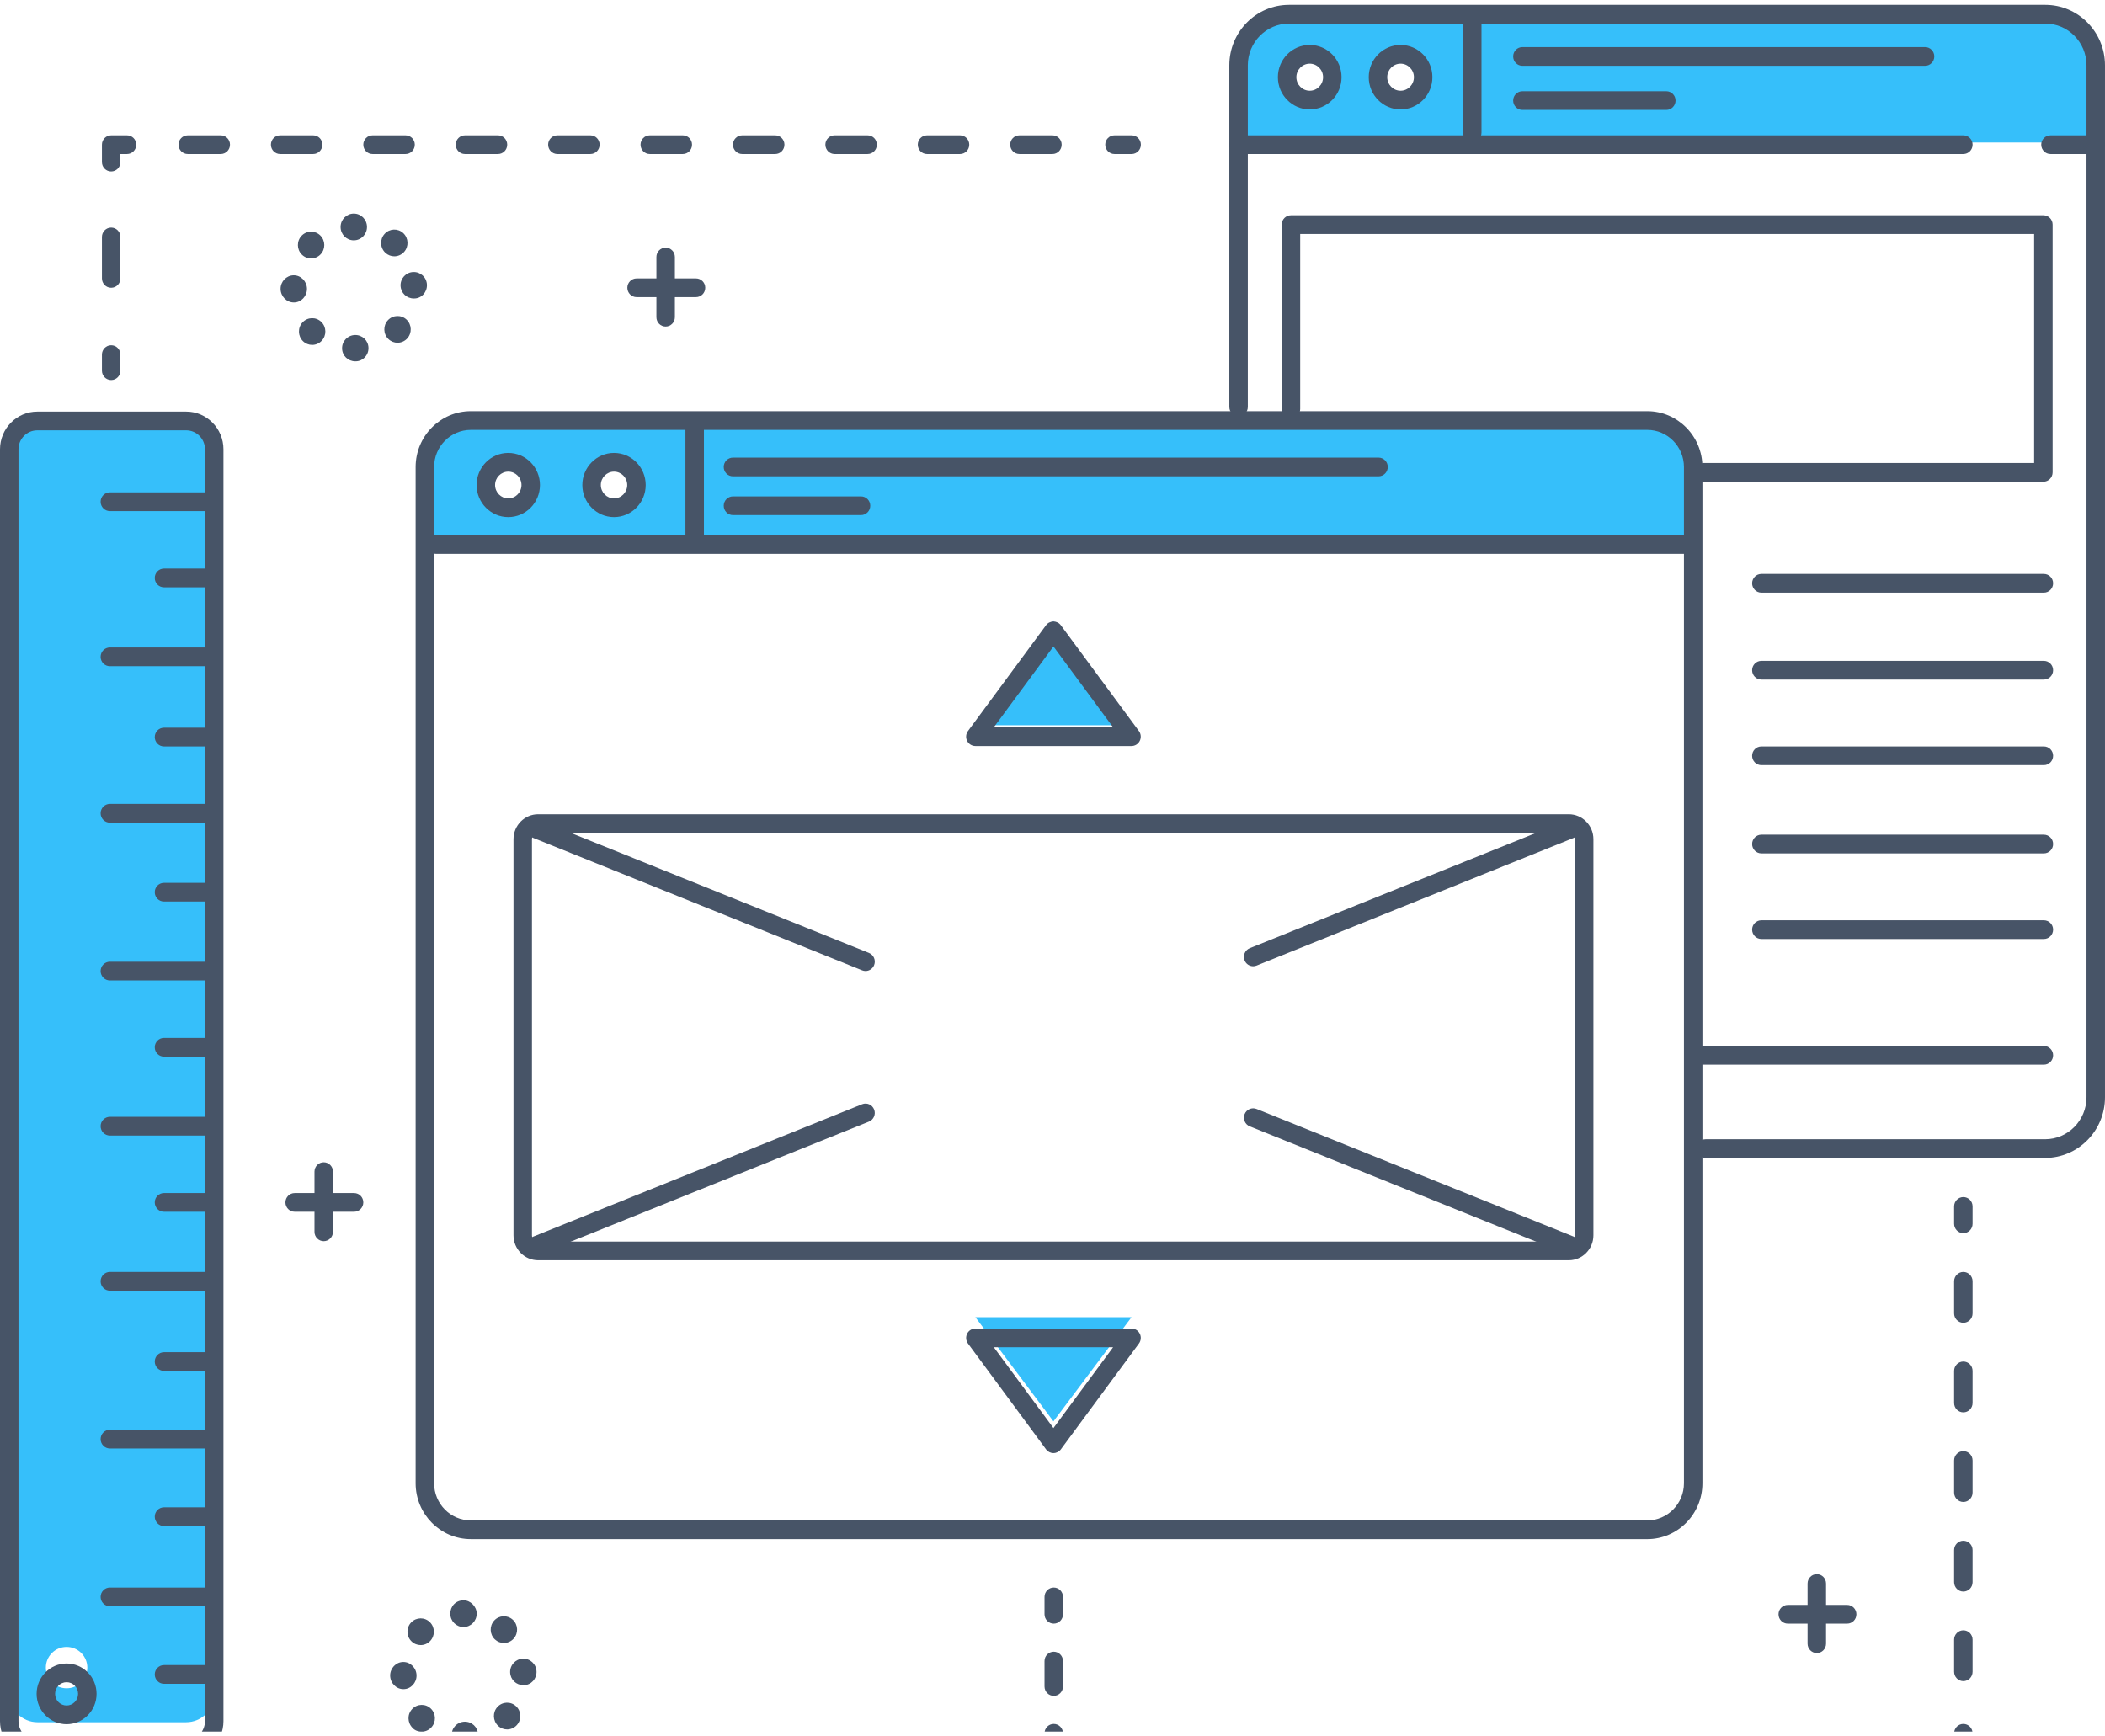 <svg xmlns="http://www.w3.org/2000/svg" width="240" height="198" viewBox="0 0 240 198" fill="none"><g clip-path="url(#clip0_5125_5119)"><path d="M21.224 47.323H4.276C2.513 47.323 1.085 48.748 1.085 50.505V193.199C1.085 194.956 2.513 196.381 4.276 196.381H21.224C22.987 196.381 24.415 194.956 24.415 193.199V50.505C24.415 48.748 22.987 47.323 21.224 47.323ZM7.592 192.511C6.285 192.511 5.227 191.456 5.227 190.153C5.227 188.85 6.285 187.795 7.592 187.795C8.898 187.795 9.956 188.85 9.956 190.153C9.956 191.456 8.898 192.511 7.592 192.511Z" fill="#36BFFA"></path><path d="M111.206 82.702H129.011L120.109 70.823L111.206 82.702Z" fill="#36BFFA"></path><path d="M120.109 162.075L129.011 150.194H111.206L120.109 162.075Z" fill="#36BFFA"></path><path d="M187.938 47.173H53.551C50.729 47.173 48.498 49.496 48.498 52.311V61.133H192.994V52.311C192.994 49.496 190.76 47.173 187.938 47.173ZM57.95 57.005C56.537 57.005 55.392 55.863 55.392 54.453C55.392 53.044 56.537 51.901 57.95 51.901C59.364 51.901 60.509 53.044 60.509 54.453C60.509 55.863 59.364 57.005 57.95 57.005ZM70.007 57.005C68.594 57.005 67.448 55.863 67.448 54.453C67.448 53.044 68.594 51.901 70.007 51.901C71.42 51.901 72.566 53.044 72.566 54.453C72.566 55.863 71.42 57.005 70.007 57.005Z" fill="#36BFFA"></path><path d="M233.8 1.54H146.317C143.499 1.54 141.216 3.881 141.216 6.69V16.25H238.901V6.69C238.901 3.88 236.618 1.54 233.8 1.54ZM149.326 11.24C147.903 11.24 146.75 10.09 146.75 8.671C146.75 7.253 147.903 6.103 149.326 6.103C150.748 6.103 151.901 7.253 151.901 8.671C151.901 10.09 150.748 11.24 149.326 11.24ZM159.684 11.24C158.262 11.24 157.109 10.09 157.109 8.671C157.109 7.253 158.262 6.103 159.684 6.103C161.107 6.103 162.26 7.253 162.26 8.671C162.26 10.09 161.107 11.24 159.684 11.24Z" fill="#36BFFA"></path><path d="M187.811 175.498H53.677C50.209 175.498 47.387 172.641 47.387 169.126V53.256C47.387 49.743 50.209 46.884 53.677 46.884H187.811C191.279 46.884 194.101 49.741 194.101 53.256V169.128C194.101 172.641 191.279 175.5 187.811 175.5V175.498ZM53.677 49.019C51.371 49.019 49.494 50.918 49.494 53.256V169.128C49.494 171.464 51.369 173.365 53.677 173.365H187.811C190.117 173.365 191.994 171.465 191.994 169.128V53.256C191.994 50.92 190.118 49.019 187.811 49.019H53.677Z" fill="#475467"></path><path d="M178.865 143.707H61.354C59.805 143.707 58.545 142.431 58.545 140.862V95.693C58.545 94.124 59.805 92.848 61.354 92.848H178.863C180.412 92.848 181.672 94.124 181.672 95.693V140.862C181.672 142.431 180.412 143.707 178.863 143.707H178.865ZM61.354 94.983C60.967 94.983 60.652 95.302 60.652 95.693V140.862C60.652 141.254 60.967 141.572 61.354 141.572H178.863C179.25 141.572 179.565 141.254 179.565 140.862V95.693C179.565 95.302 179.25 94.983 178.863 94.983H61.354Z" fill="#475467"></path><path d="M192.241 63.156H49.702C49.12 63.156 48.648 62.679 48.648 62.089C48.648 61.499 49.12 61.022 49.702 61.022H192.241C192.824 61.022 193.295 61.499 193.295 62.089C193.295 62.679 192.824 63.156 192.241 63.156Z" fill="#475467"></path><path d="M79.203 62.851C78.621 62.851 78.149 62.374 78.149 61.784V48.823C78.149 48.233 78.621 47.756 79.203 47.756C79.785 47.756 80.257 48.233 80.257 48.823V61.784C80.257 62.374 79.785 62.851 79.203 62.851Z" fill="#475467"></path><path d="M157.171 54.312H83.568C82.986 54.312 82.515 53.835 82.515 53.245C82.515 52.655 82.986 52.178 83.568 52.178H157.171C157.753 52.178 158.224 52.655 158.224 53.245C158.224 53.835 157.753 54.312 157.171 54.312Z" fill="#475467"></path><path d="M98.168 58.734H83.568C82.986 58.734 82.515 58.257 82.515 57.667C82.515 57.077 82.986 56.6 83.568 56.6H98.168C98.751 56.6 99.222 57.077 99.222 57.667C99.222 58.257 98.751 58.734 98.168 58.734Z" fill="#475467"></path><path d="M129.01 85.066H111.206C110.807 85.066 110.443 84.837 110.263 84.477C110.084 84.116 110.122 83.684 110.361 83.359L119.263 71.292C119.462 71.022 119.775 70.864 120.107 70.864C120.44 70.864 120.753 71.022 120.952 71.292L129.853 83.359C130.093 83.683 130.13 84.116 129.951 84.477C129.772 84.838 129.408 85.066 129.009 85.066H129.01ZM113.308 82.931H126.908L120.109 73.714L113.31 82.931H113.308Z" fill="#475467"></path><path d="M120.109 165.691C119.777 165.691 119.463 165.532 119.265 165.263L110.363 153.195C110.124 152.872 110.086 152.439 110.265 152.078C110.445 151.716 110.809 151.489 111.208 151.489H129.012C129.411 151.489 129.775 151.718 129.954 152.078C130.134 152.439 130.096 152.871 129.857 153.195L120.955 165.263C120.756 165.532 120.443 165.691 120.111 165.691H120.109ZM113.309 153.622L120.108 162.84L126.907 153.622H113.307H113.309Z" fill="#475467"></path><path d="M179.024 143.065C178.895 143.065 178.762 143.041 178.636 142.989L142.491 128.436C141.951 128.218 141.686 127.598 141.901 127.05C142.116 126.503 142.729 126.234 143.269 126.453L179.414 141.005C179.955 141.223 180.22 141.844 180.004 142.391C179.84 142.809 179.444 143.065 179.024 143.065Z" fill="#475467"></path><path d="M98.684 110.72C98.555 110.72 98.423 110.695 98.296 110.644L60.806 95.55C60.265 95.332 60 94.711 60.215 94.164C60.431 93.616 61.043 93.348 61.584 93.566L99.074 108.66C99.615 108.878 99.88 109.498 99.664 110.046C99.5 110.464 99.104 110.72 98.684 110.72Z" fill="#475467"></path><path d="M61.193 143.065C60.775 143.065 60.378 142.81 60.214 142.391C59.998 141.844 60.263 141.223 60.804 141.005L98.294 125.911C98.835 125.693 99.447 125.962 99.662 126.509C99.878 127.056 99.613 127.677 99.072 127.895L61.582 142.989C61.454 143.041 61.323 143.065 61.193 143.065Z" fill="#475467"></path><path d="M142.879 110.177C142.46 110.177 142.063 109.922 141.899 109.503C141.684 108.956 141.949 108.335 142.489 108.117L178.634 93.565C179.174 93.347 179.787 93.615 180.002 94.162C180.218 94.71 179.953 95.33 179.412 95.548L143.267 110.101C143.139 110.153 143.008 110.177 142.879 110.177Z" fill="#475467"></path><path d="M57.95 58.963C55.959 58.963 54.338 57.321 54.338 55.303C54.338 53.286 55.959 51.644 57.95 51.644C59.942 51.644 61.563 53.286 61.563 55.303C61.563 57.321 59.942 58.963 57.95 58.963ZM57.95 53.779C57.121 53.779 56.445 54.463 56.445 55.303C56.445 56.144 57.121 56.828 57.95 56.828C58.78 56.828 59.456 56.144 59.456 55.303C59.456 54.463 58.78 53.779 57.95 53.779Z" fill="#475467"></path><path d="M70.007 58.963C68.016 58.963 66.394 57.321 66.394 55.303C66.394 53.286 68.016 51.644 70.007 51.644C71.998 51.644 73.619 53.286 73.619 55.303C73.619 57.321 71.998 58.963 70.007 58.963ZM70.007 53.779C69.178 53.779 68.502 54.463 68.502 55.303C68.502 56.144 69.178 56.828 70.007 56.828C70.836 56.828 71.512 56.144 71.512 55.303C71.512 54.463 70.836 53.779 70.007 53.779Z" fill="#475467"></path><path d="M233.17 132.038H194.466C193.883 132.038 193.412 131.56 193.412 130.97C193.412 130.38 193.883 129.903 194.466 129.903H233.17C235.774 129.903 237.891 127.758 237.891 125.12V7.445C237.891 4.821 235.784 2.688 233.195 2.688H146.966C144.376 2.688 142.268 4.823 142.268 7.445V46.407C142.268 46.996 141.797 47.474 141.215 47.474C140.632 47.474 140.161 46.996 140.161 46.407V7.445C140.161 3.644 143.214 0.553 146.966 0.553H233.195C236.948 0.553 239.999 3.646 239.999 7.445V125.118C239.999 128.933 236.936 132.036 233.17 132.036V132.038Z" fill="#475467"></path><path d="M223.85 17.565H141.217C140.634 17.565 140.163 17.088 140.163 16.498C140.163 15.908 140.634 15.431 141.217 15.431H223.85C224.433 15.431 224.904 15.908 224.904 16.498C224.904 17.088 224.433 17.565 223.85 17.565Z" fill="#475467"></path><path d="M167.857 16.193C167.275 16.193 166.804 15.716 166.804 15.126V2.318C166.804 1.728 167.275 1.25 167.857 1.25C168.44 1.25 168.911 1.728 168.911 2.318V15.126C168.911 15.716 168.44 16.193 167.857 16.193Z" fill="#475467"></path><path d="M149.326 12.476C147.326 12.476 145.697 10.826 145.697 8.8C145.697 6.773 147.326 5.123 149.326 5.123C151.327 5.123 152.955 6.773 152.955 8.8C152.955 10.826 151.327 12.476 149.326 12.476ZM149.326 7.26C148.488 7.26 147.804 7.952 147.804 8.801C147.804 9.65 148.488 10.343 149.326 10.343C150.165 10.343 150.848 9.65 150.848 8.801C150.848 7.952 150.165 7.26 149.326 7.26Z" fill="#475467"></path><path d="M159.685 12.476C157.684 12.476 156.056 10.826 156.056 8.8C156.056 6.773 157.684 5.123 159.685 5.123C161.685 5.123 163.314 6.773 163.314 8.8C163.314 10.826 161.685 12.476 159.685 12.476ZM159.685 7.26C158.846 7.26 158.163 7.952 158.163 8.801C158.163 9.65 158.846 10.343 159.685 10.343C160.523 10.343 161.206 9.65 161.206 8.801C161.206 7.952 160.523 7.26 159.685 7.26Z" fill="#475467"></path><path d="M219.485 7.502H173.577C172.995 7.502 172.523 7.025 172.523 6.435C172.523 5.844 172.995 5.367 173.577 5.367H219.485C220.067 5.367 220.538 5.844 220.538 6.435C220.538 7.025 220.067 7.502 219.485 7.502Z" fill="#475467"></path><path d="M189.983 12.534H173.577C172.995 12.534 172.523 12.056 172.523 11.466C172.523 10.876 172.995 10.399 173.577 10.399H189.983C190.566 10.399 191.037 10.876 191.037 11.466C191.037 12.056 190.566 12.534 189.983 12.534Z" fill="#475467"></path><path d="M238.902 17.565H233.784C233.202 17.565 232.73 17.088 232.73 16.498C232.73 15.908 233.202 15.431 233.784 15.431H238.902C239.484 15.431 239.955 15.908 239.955 16.498C239.955 17.088 239.484 17.565 238.902 17.565Z" fill="#475467"></path><path d="M232.974 54.927H194.242C193.659 54.927 193.188 54.45 193.188 53.859C193.188 53.269 193.659 52.792 194.242 52.792H231.921V26.68H148.241V46.638C148.241 47.228 147.77 47.705 147.187 47.705C146.605 47.705 146.134 47.228 146.134 46.638V25.613C146.134 25.023 146.605 24.546 147.187 24.546H232.974C233.557 24.546 234.028 25.023 234.028 25.613V53.859C234.028 54.45 233.557 54.927 232.974 54.927Z" fill="#475467"></path><path d="M233.031 67.578H200.82C200.238 67.578 199.767 67.101 199.767 66.511C199.767 65.921 200.238 65.443 200.82 65.443H233.031C233.613 65.443 234.084 65.921 234.084 66.511C234.084 67.101 233.613 67.578 233.031 67.578Z" fill="#475467"></path><path d="M233.031 77.489H200.82C200.238 77.489 199.767 77.012 199.767 76.422C199.767 75.832 200.238 75.354 200.82 75.354H233.031C233.613 75.354 234.084 75.832 234.084 76.422C234.084 77.012 233.613 77.489 233.031 77.489Z" fill="#475467"></path><path d="M233.031 87.248H200.82C200.238 87.248 199.767 86.77 199.767 86.18C199.767 85.59 200.238 85.113 200.82 85.113H233.031C233.613 85.113 234.084 85.59 234.084 86.18C234.084 86.77 233.613 87.248 233.031 87.248Z" fill="#475467"></path><path d="M233.031 97.311H200.82C200.238 97.311 199.767 96.834 199.767 96.244C199.767 95.654 200.238 95.177 200.82 95.177H233.031C233.613 95.177 234.084 95.654 234.084 96.244C234.084 96.834 233.613 97.311 233.031 97.311Z" fill="#475467"></path><path d="M233.031 107.07H200.82C200.238 107.07 199.767 106.592 199.767 106.002C199.767 105.412 200.238 104.935 200.82 104.935H233.031C233.613 104.935 234.084 105.412 234.084 106.002C234.084 106.592 233.613 107.07 233.031 107.07Z" fill="#475467"></path><path d="M233.032 121.402H194.048C193.465 121.402 192.994 120.925 192.994 120.335C192.994 119.745 193.465 119.268 194.048 119.268H233.032C233.614 119.268 234.085 119.745 234.085 120.335C234.085 120.925 233.614 121.402 233.032 121.402Z" fill="#475467"></path><path d="M21.232 200.554H4.245C1.904 200.554 0 198.625 0 196.254V51.234C0 48.863 1.904 46.934 4.245 46.934H21.232C23.572 46.934 25.476 48.863 25.476 51.234V196.254C25.476 198.625 23.572 200.554 21.232 200.554ZM4.245 49.069C3.066 49.069 2.107 50.04 2.107 51.234V196.254C2.107 197.448 3.066 198.419 4.245 198.419H21.232C22.41 198.419 23.369 197.448 23.369 196.254V51.234C23.369 50.04 22.41 49.069 21.232 49.069H4.245Z" fill="#475467"></path><path d="M23.964 58.277H12.524C11.942 58.277 11.471 57.8 11.471 57.209C11.471 56.619 11.942 56.142 12.524 56.142H23.964C24.546 56.142 25.017 56.619 25.017 57.209C25.017 57.8 24.546 58.277 23.964 58.277Z" fill="#475467"></path><path d="M23.964 66.968H18.696C18.114 66.968 17.643 66.491 17.643 65.901C17.643 65.311 18.114 64.834 18.696 64.834H23.964C24.547 64.834 25.018 65.311 25.018 65.901C25.018 66.491 24.547 66.968 23.964 66.968Z" fill="#475467"></path><path d="M23.964 75.964H12.524C11.942 75.964 11.471 75.487 11.471 74.897C11.471 74.307 11.942 73.83 12.524 73.83H23.964C24.546 73.83 25.017 74.307 25.017 74.897C25.017 75.487 24.546 75.964 23.964 75.964Z" fill="#475467"></path><path d="M23.964 85.113H18.696C18.114 85.113 17.643 84.635 17.643 84.045C17.643 83.455 18.114 82.978 18.696 82.978H23.964C24.547 82.978 25.018 83.455 25.018 84.045C25.018 84.635 24.547 85.113 23.964 85.113Z" fill="#475467"></path><path d="M23.964 93.804H12.524C11.942 93.804 11.471 93.327 11.471 92.737C11.471 92.147 11.942 91.669 12.524 91.669H23.964C24.546 91.669 25.017 92.147 25.017 92.737C25.017 93.327 24.546 93.804 23.964 93.804Z" fill="#475467"></path><path d="M23.964 102.8H18.696C18.114 102.8 17.643 102.323 17.643 101.733C17.643 101.143 18.114 100.666 18.696 100.666H23.964C24.547 100.666 25.018 101.143 25.018 101.733C25.018 102.323 24.547 102.8 23.964 102.8Z" fill="#475467"></path><path d="M23.964 111.797H12.524C11.942 111.797 11.471 111.319 11.471 110.729C11.471 110.139 11.942 109.662 12.524 109.662H23.964C24.546 109.662 25.017 110.139 25.017 110.729C25.017 111.319 24.546 111.797 23.964 111.797Z" fill="#475467"></path><path d="M23.964 120.487H18.696C18.114 120.487 17.643 120.01 17.643 119.42C17.643 118.83 18.114 118.353 18.696 118.353H23.964C24.547 118.353 25.018 118.83 25.018 119.42C25.018 120.01 24.547 120.487 23.964 120.487Z" fill="#475467"></path><path d="M23.964 129.484H12.524C11.942 129.484 11.471 129.007 11.471 128.416C11.471 127.826 11.942 127.349 12.524 127.349H23.964C24.546 127.349 25.017 127.826 25.017 128.416C25.017 129.007 24.546 129.484 23.964 129.484Z" fill="#475467"></path><path d="M23.964 138.175H18.696C18.114 138.175 17.643 137.698 17.643 137.108C17.643 136.518 18.114 136.04 18.696 136.04H23.964C24.547 136.04 25.018 136.518 25.018 137.108C25.018 137.698 24.547 138.175 23.964 138.175Z" fill="#475467"></path><path d="M23.964 147.171H12.524C11.942 147.171 11.471 146.694 11.471 146.104C11.471 145.514 11.942 145.037 12.524 145.037H23.964C24.546 145.037 25.017 145.514 25.017 146.104C25.017 146.694 24.546 147.171 23.964 147.171Z" fill="#475467"></path><path d="M23.964 156.32H18.696C18.114 156.32 17.643 155.842 17.643 155.252C17.643 154.662 18.114 154.185 18.696 154.185H23.964C24.547 154.185 25.018 154.662 25.018 155.252C25.018 155.842 24.547 156.32 23.964 156.32Z" fill="#475467"></path><path d="M23.964 165.163H12.524C11.942 165.163 11.471 164.686 11.471 164.096C11.471 163.506 11.942 163.029 12.524 163.029H23.964C24.546 163.029 25.017 163.506 25.017 164.096C25.017 164.686 24.546 165.163 23.964 165.163Z" fill="#475467"></path><path d="M23.964 174.007H18.696C18.114 174.007 17.643 173.53 17.643 172.94C17.643 172.35 18.114 171.873 18.696 171.873H23.964C24.547 171.873 25.018 172.35 25.018 172.94C25.018 173.53 24.547 174.007 23.964 174.007Z" fill="#475467"></path><path d="M23.964 183.156H12.524C11.942 183.156 11.471 182.678 11.471 182.088C11.471 181.498 11.942 181.021 12.524 181.021H23.964C24.546 181.021 25.017 181.498 25.017 182.088C25.017 182.678 24.546 183.156 23.964 183.156Z" fill="#475467"></path><path d="M23.964 192H18.696C18.114 192 17.643 191.522 17.643 190.932C17.643 190.342 18.114 189.865 18.696 189.865H23.964C24.547 189.865 25.018 190.342 25.018 190.932C25.018 191.522 24.547 192 23.964 192Z" fill="#475467"></path><path d="M7.592 196.607C5.708 196.607 4.174 195.054 4.174 193.145C4.174 191.236 5.708 189.682 7.592 189.682C9.477 189.682 11.01 191.236 11.01 193.145C11.01 195.054 9.477 196.607 7.592 196.607ZM7.592 191.817C6.87 191.817 6.281 192.413 6.281 193.145C6.281 193.877 6.87 194.473 7.592 194.473C8.315 194.473 8.903 193.877 8.903 193.145C8.903 192.413 8.315 191.817 7.592 191.817Z" fill="#475467"></path><path d="M12.675 43.334C12.092 43.334 11.621 42.857 11.621 42.267V40.437C11.621 39.847 12.092 39.37 12.675 39.37C13.257 39.37 13.728 39.847 13.728 40.437V42.267C13.728 42.857 13.257 43.334 12.675 43.334Z" fill="#475467"></path><path d="M12.675 32.813C12.092 32.813 11.621 32.336 11.621 31.746V27.019C11.621 26.429 12.092 25.952 12.675 25.952C13.257 25.952 13.728 26.429 13.728 27.019V31.746C13.728 32.336 13.257 32.813 12.675 32.813Z" fill="#475467"></path><path d="M12.675 19.548C12.092 19.548 11.621 19.07 11.621 18.48V16.498C11.621 15.908 12.092 15.431 12.675 15.431H14.481C15.063 15.431 15.534 15.908 15.534 16.498C15.534 17.088 15.063 17.565 14.481 17.565H13.728V18.48C13.728 19.07 13.257 19.548 12.675 19.548Z" fill="#475467"></path><path d="M119.992 17.565H116.23C115.647 17.565 115.176 17.088 115.176 16.498C115.176 15.908 115.647 15.431 116.23 15.431H119.992C120.575 15.431 121.046 15.908 121.046 16.498C121.046 17.088 120.575 17.565 119.992 17.565ZM109.456 17.565H105.693C105.111 17.565 104.64 17.088 104.64 16.498C104.64 15.908 105.111 15.431 105.693 15.431H109.456C110.039 15.431 110.51 15.908 110.51 16.498C110.51 17.088 110.039 17.565 109.456 17.565ZM98.92 17.565H95.157C94.575 17.565 94.104 17.088 94.104 16.498C94.104 15.908 94.575 15.431 95.157 15.431H98.92C99.503 15.431 99.974 15.908 99.974 16.498C99.974 17.088 99.503 17.565 98.92 17.565ZM88.384 17.565H84.621C84.039 17.565 83.567 17.088 83.567 16.498C83.567 15.908 84.039 15.431 84.621 15.431H88.384C88.966 15.431 89.438 15.908 89.438 16.498C89.438 17.088 88.966 17.565 88.384 17.565ZM77.848 17.565H74.085C73.502 17.565 73.031 17.088 73.031 16.498C73.031 15.908 73.502 15.431 74.085 15.431H77.848C78.43 15.431 78.901 15.908 78.901 16.498C78.901 17.088 78.43 17.565 77.848 17.565ZM67.312 17.565H63.549C62.966 17.565 62.495 17.088 62.495 16.498C62.495 15.908 62.966 15.431 63.549 15.431H67.312C67.894 15.431 68.365 15.908 68.365 16.498C68.365 17.088 67.894 17.565 67.312 17.565ZM56.776 17.565H53.013C52.43 17.565 51.959 17.088 51.959 16.498C51.959 15.908 52.43 15.431 53.013 15.431H56.776C57.358 15.431 57.829 15.908 57.829 16.498C57.829 17.088 57.358 17.565 56.776 17.565ZM46.239 17.565H42.477C41.894 17.565 41.423 17.088 41.423 16.498C41.423 15.908 41.894 15.431 42.477 15.431H46.239C46.822 15.431 47.293 15.908 47.293 16.498C47.293 17.088 46.822 17.565 46.239 17.565ZM35.703 17.565H31.94C31.358 17.565 30.887 17.088 30.887 16.498C30.887 15.908 31.358 15.431 31.94 15.431H35.703C36.286 15.431 36.757 15.908 36.757 16.498C36.757 17.088 36.286 17.565 35.703 17.565ZM25.167 17.565H21.404C20.822 17.565 20.351 17.088 20.351 16.498C20.351 15.908 20.822 15.431 21.404 15.431H25.167C25.75 15.431 26.221 15.908 26.221 16.498C26.221 17.088 25.75 17.565 25.167 17.565Z" fill="#475467"></path><path d="M129.024 17.565H127.067C126.485 17.565 126.014 17.088 126.014 16.498C126.014 15.908 126.485 15.431 127.067 15.431H129.024C129.606 15.431 130.078 15.908 130.078 16.498C130.078 17.088 129.606 17.565 129.024 17.565Z" fill="#475467"></path><path d="M223.85 140.614C223.267 140.614 222.796 140.137 222.796 139.547V137.565C222.796 136.975 223.267 136.498 223.85 136.498C224.432 136.498 224.903 136.975 224.903 137.565V139.547C224.903 140.137 224.432 140.614 223.85 140.614Z" fill="#475467"></path><path d="M223.85 191.694C223.267 191.694 222.796 191.217 222.796 190.627V186.968C222.796 186.378 223.267 185.9 223.85 185.9C224.432 185.9 224.903 186.378 224.903 186.968V190.627C224.903 191.217 224.432 191.694 223.85 191.694ZM223.85 181.478C223.267 181.478 222.796 181.001 222.796 180.411V176.752C222.796 176.162 223.267 175.684 223.85 175.684C224.432 175.684 224.903 176.162 224.903 176.752V180.411C224.903 181.001 224.432 181.478 223.85 181.478ZM223.85 171.262C223.267 171.262 222.796 170.785 222.796 170.195V166.536C222.796 165.946 223.267 165.468 223.85 165.468C224.432 165.468 224.903 165.946 224.903 166.536V170.195C224.903 170.785 224.432 171.262 223.85 171.262ZM223.85 161.046C223.267 161.046 222.796 160.569 222.796 159.979V156.32C222.796 155.73 223.267 155.252 223.85 155.252C224.432 155.252 224.903 155.73 224.903 156.32V159.979C224.903 160.569 224.432 161.046 223.85 161.046ZM223.85 150.831C223.267 150.831 222.796 150.353 222.796 149.763V146.104C222.796 145.514 223.267 145.036 223.85 145.036C224.432 145.036 224.903 145.514 224.903 146.104V149.763C224.903 150.353 224.432 150.831 223.85 150.831Z" fill="#475467"></path><path d="M223.849 200.538H221.892C221.31 200.538 220.839 200.061 220.839 199.471C220.839 198.881 221.31 198.403 221.892 198.403H222.796V197.641C222.796 197.051 223.267 196.574 223.849 196.574C224.432 196.574 224.903 197.051 224.903 197.641V199.471C224.903 200.061 224.432 200.538 223.849 200.538Z" fill="#475467"></path><path d="M121.95 200.538H120.143C119.561 200.538 119.09 200.061 119.09 199.471V197.641C119.09 197.051 119.561 196.574 120.143 196.574C120.726 196.574 121.197 197.051 121.197 197.641V198.403H121.95C122.532 198.403 123.003 198.881 123.003 199.471C123.003 200.061 122.532 200.538 121.95 200.538Z" fill="#475467"></path><path d="M120.143 193.372C119.561 193.372 119.09 192.894 119.09 192.304V189.407C119.09 188.817 119.561 188.34 120.143 188.34C120.726 188.34 121.197 188.817 121.197 189.407V192.304C121.197 192.894 120.726 193.372 120.143 193.372Z" fill="#475467"></path><path d="M120.143 185.138C119.561 185.138 119.09 184.661 119.09 184.071V182.088C119.09 181.498 119.561 181.021 120.143 181.021C120.726 181.021 121.197 181.498 121.197 182.088V184.071C121.197 184.661 120.726 185.138 120.143 185.138Z" fill="#475467"></path><path d="M36.908 141.53C36.326 141.53 35.855 141.052 35.855 140.462V133.601C35.855 133.011 36.326 132.533 36.908 132.533C37.491 132.533 37.962 133.011 37.962 133.601V140.462C37.962 141.052 37.491 141.53 36.908 141.53Z" fill="#475467"></path><path d="M40.37 138.175H33.597C33.014 138.175 32.543 137.698 32.543 137.108C32.543 136.518 33.014 136.041 33.597 136.041H40.37C40.952 136.041 41.423 136.518 41.423 137.108C41.423 137.698 40.952 138.175 40.37 138.175Z" fill="#475467"></path><path d="M75.892 37.235C75.31 37.235 74.839 36.758 74.839 36.168V29.306C74.839 28.716 75.31 28.239 75.892 28.239C76.475 28.239 76.946 28.716 76.946 29.306V36.168C76.946 36.758 76.475 37.235 75.892 37.235Z" fill="#475467"></path><path d="M79.354 33.88H72.581C71.999 33.88 71.527 33.403 71.527 32.813C71.527 32.223 71.999 31.746 72.581 31.746H79.354C79.937 31.746 80.408 32.223 80.408 32.813C80.408 33.403 79.937 33.88 79.354 33.88Z" fill="#475467"></path><path d="M207.142 188.493C206.56 188.493 206.089 188.015 206.089 187.425V180.564C206.089 179.974 206.56 179.496 207.142 179.496C207.725 179.496 208.196 179.974 208.196 180.564V187.425C208.196 188.015 207.725 188.493 207.142 188.493Z" fill="#475467"></path><path d="M210.604 185.138H203.831C203.248 185.138 202.777 184.661 202.777 184.071C202.777 183.481 203.248 183.003 203.831 183.003H210.604C211.187 183.003 211.658 183.481 211.658 184.071C211.658 184.661 211.187 185.138 210.604 185.138Z" fill="#475467"></path><path d="M51.496 197.865C51.475 197.024 52.133 196.341 52.964 196.321C53.794 196.299 54.485 196.94 54.505 197.782C54.526 198.623 53.868 199.318 53.037 199.318H53C52.185 199.318 51.516 198.693 51.496 197.865ZM47.038 197.031C46.439 196.421 46.421 195.478 46.997 194.871C47.574 194.265 48.526 194.246 49.125 194.83C49.724 195.414 49.743 196.377 49.165 196.984C48.87 197.295 48.475 197.455 48.081 197.455C47.706 197.455 47.328 197.338 47.036 197.033L47.038 197.031ZM56.785 196.789C56.18 196.213 56.15 195.247 56.719 194.633C57.288 194.02 58.241 193.989 58.847 194.566C59.452 195.142 59.483 196.107 58.913 196.722C58.617 197.04 58.217 197.202 57.816 197.202C57.446 197.202 57.076 197.065 56.785 196.789ZM44.483 191.071C44.473 190.229 45.138 189.522 45.969 189.511C46.8 189.5 47.482 190.2 47.492 191.042C47.503 191.884 46.838 192.609 46.007 192.609H45.987C45.165 192.609 44.493 191.907 44.483 191.069V191.071ZM58.163 190.707C58.131 189.865 58.78 189.168 59.61 189.138C60.441 189.107 61.14 189.746 61.17 190.588C61.201 191.429 60.553 192.152 59.722 192.152H59.665C58.859 192.152 58.193 191.528 58.163 190.705V190.707ZM46.904 187.146C46.312 186.555 46.306 185.589 46.89 184.99C47.474 184.391 48.427 184.385 49.019 184.976C49.61 185.568 49.616 186.535 49.032 187.134C48.737 187.436 48.349 187.587 47.961 187.587C47.578 187.587 47.196 187.44 46.904 187.146ZM56.433 186.945C55.82 186.376 55.78 185.413 56.341 184.79C56.903 184.17 57.854 184.129 58.468 184.697C59.081 185.266 59.121 186.23 58.56 186.85C58.263 187.18 57.857 187.346 57.45 187.346C57.086 187.346 56.722 187.213 56.433 186.945ZM51.341 184.001C51.341 183.159 51.96 182.476 52.863 182.476C53.615 182.476 54.351 183.159 54.351 184.001C54.351 184.844 53.677 185.525 52.846 185.525C52.014 185.525 51.341 184.844 51.341 184.001Z" fill="#475467"></path><path d="M39.003 39.746C38.982 38.905 39.64 38.221 40.471 38.2C41.302 38.18 41.991 38.821 42.012 39.662C42.033 40.504 41.376 41.199 40.545 41.199H40.507C39.693 41.199 39.023 40.574 39.003 39.746ZM34.545 38.903C33.948 38.319 33.929 37.354 34.506 36.747C35.083 36.142 36.035 36.123 36.634 36.707C37.233 37.291 37.25 38.257 36.673 38.863C36.378 39.174 35.984 39.33 35.59 39.33C35.213 39.33 34.837 39.188 34.545 38.903ZM44.293 38.67C43.688 38.092 43.657 37.128 44.226 36.514C44.795 35.901 45.748 35.87 46.355 36.447C46.96 37.025 46.99 37.988 46.421 38.603C46.124 38.921 45.724 39.083 45.324 39.083C44.953 39.083 44.583 38.946 44.293 38.67ZM31.989 32.952C31.98 32.11 32.646 31.403 33.477 31.392C34.307 31.381 34.989 32.08 35 32.923C35.01 33.764 34.345 34.49 33.514 34.49H33.495C32.673 34.49 32 33.787 31.989 32.95V32.952ZM45.67 32.587C45.638 31.746 46.287 31.049 47.118 31.018C47.949 30.988 48.647 31.627 48.677 32.468C48.709 33.31 48.06 34.033 47.229 34.033H47.173C46.367 34.033 45.7 33.408 45.67 32.586V32.587ZM34.411 29.027C33.82 28.436 33.814 27.47 34.398 26.871C34.982 26.272 35.934 26.266 36.526 26.857C37.117 27.449 37.123 28.416 36.539 29.015C36.244 29.317 35.856 29.468 35.468 29.468C35.086 29.468 34.703 29.321 34.411 29.027ZM43.94 28.826C43.328 28.257 43.286 27.292 43.849 26.671C44.41 26.051 45.361 26.009 45.975 26.578C46.586 27.147 46.629 28.111 46.067 28.733C45.771 29.061 45.364 29.227 44.958 29.227C44.594 29.227 44.229 29.094 43.94 28.826ZM38.832 25.881C38.832 25.04 39.505 24.357 40.337 24.357C41.168 24.357 41.842 25.04 41.842 25.881C41.842 26.725 41.168 27.406 40.337 27.406C39.505 27.406 38.832 26.725 38.832 25.881Z" fill="#475467"></path></g><defs><clipPath id="clip0_5125_5119"><rect width="240" height="196.893" fill="white" transform="translate(0 0.553)"></rect></clipPath></defs></svg>